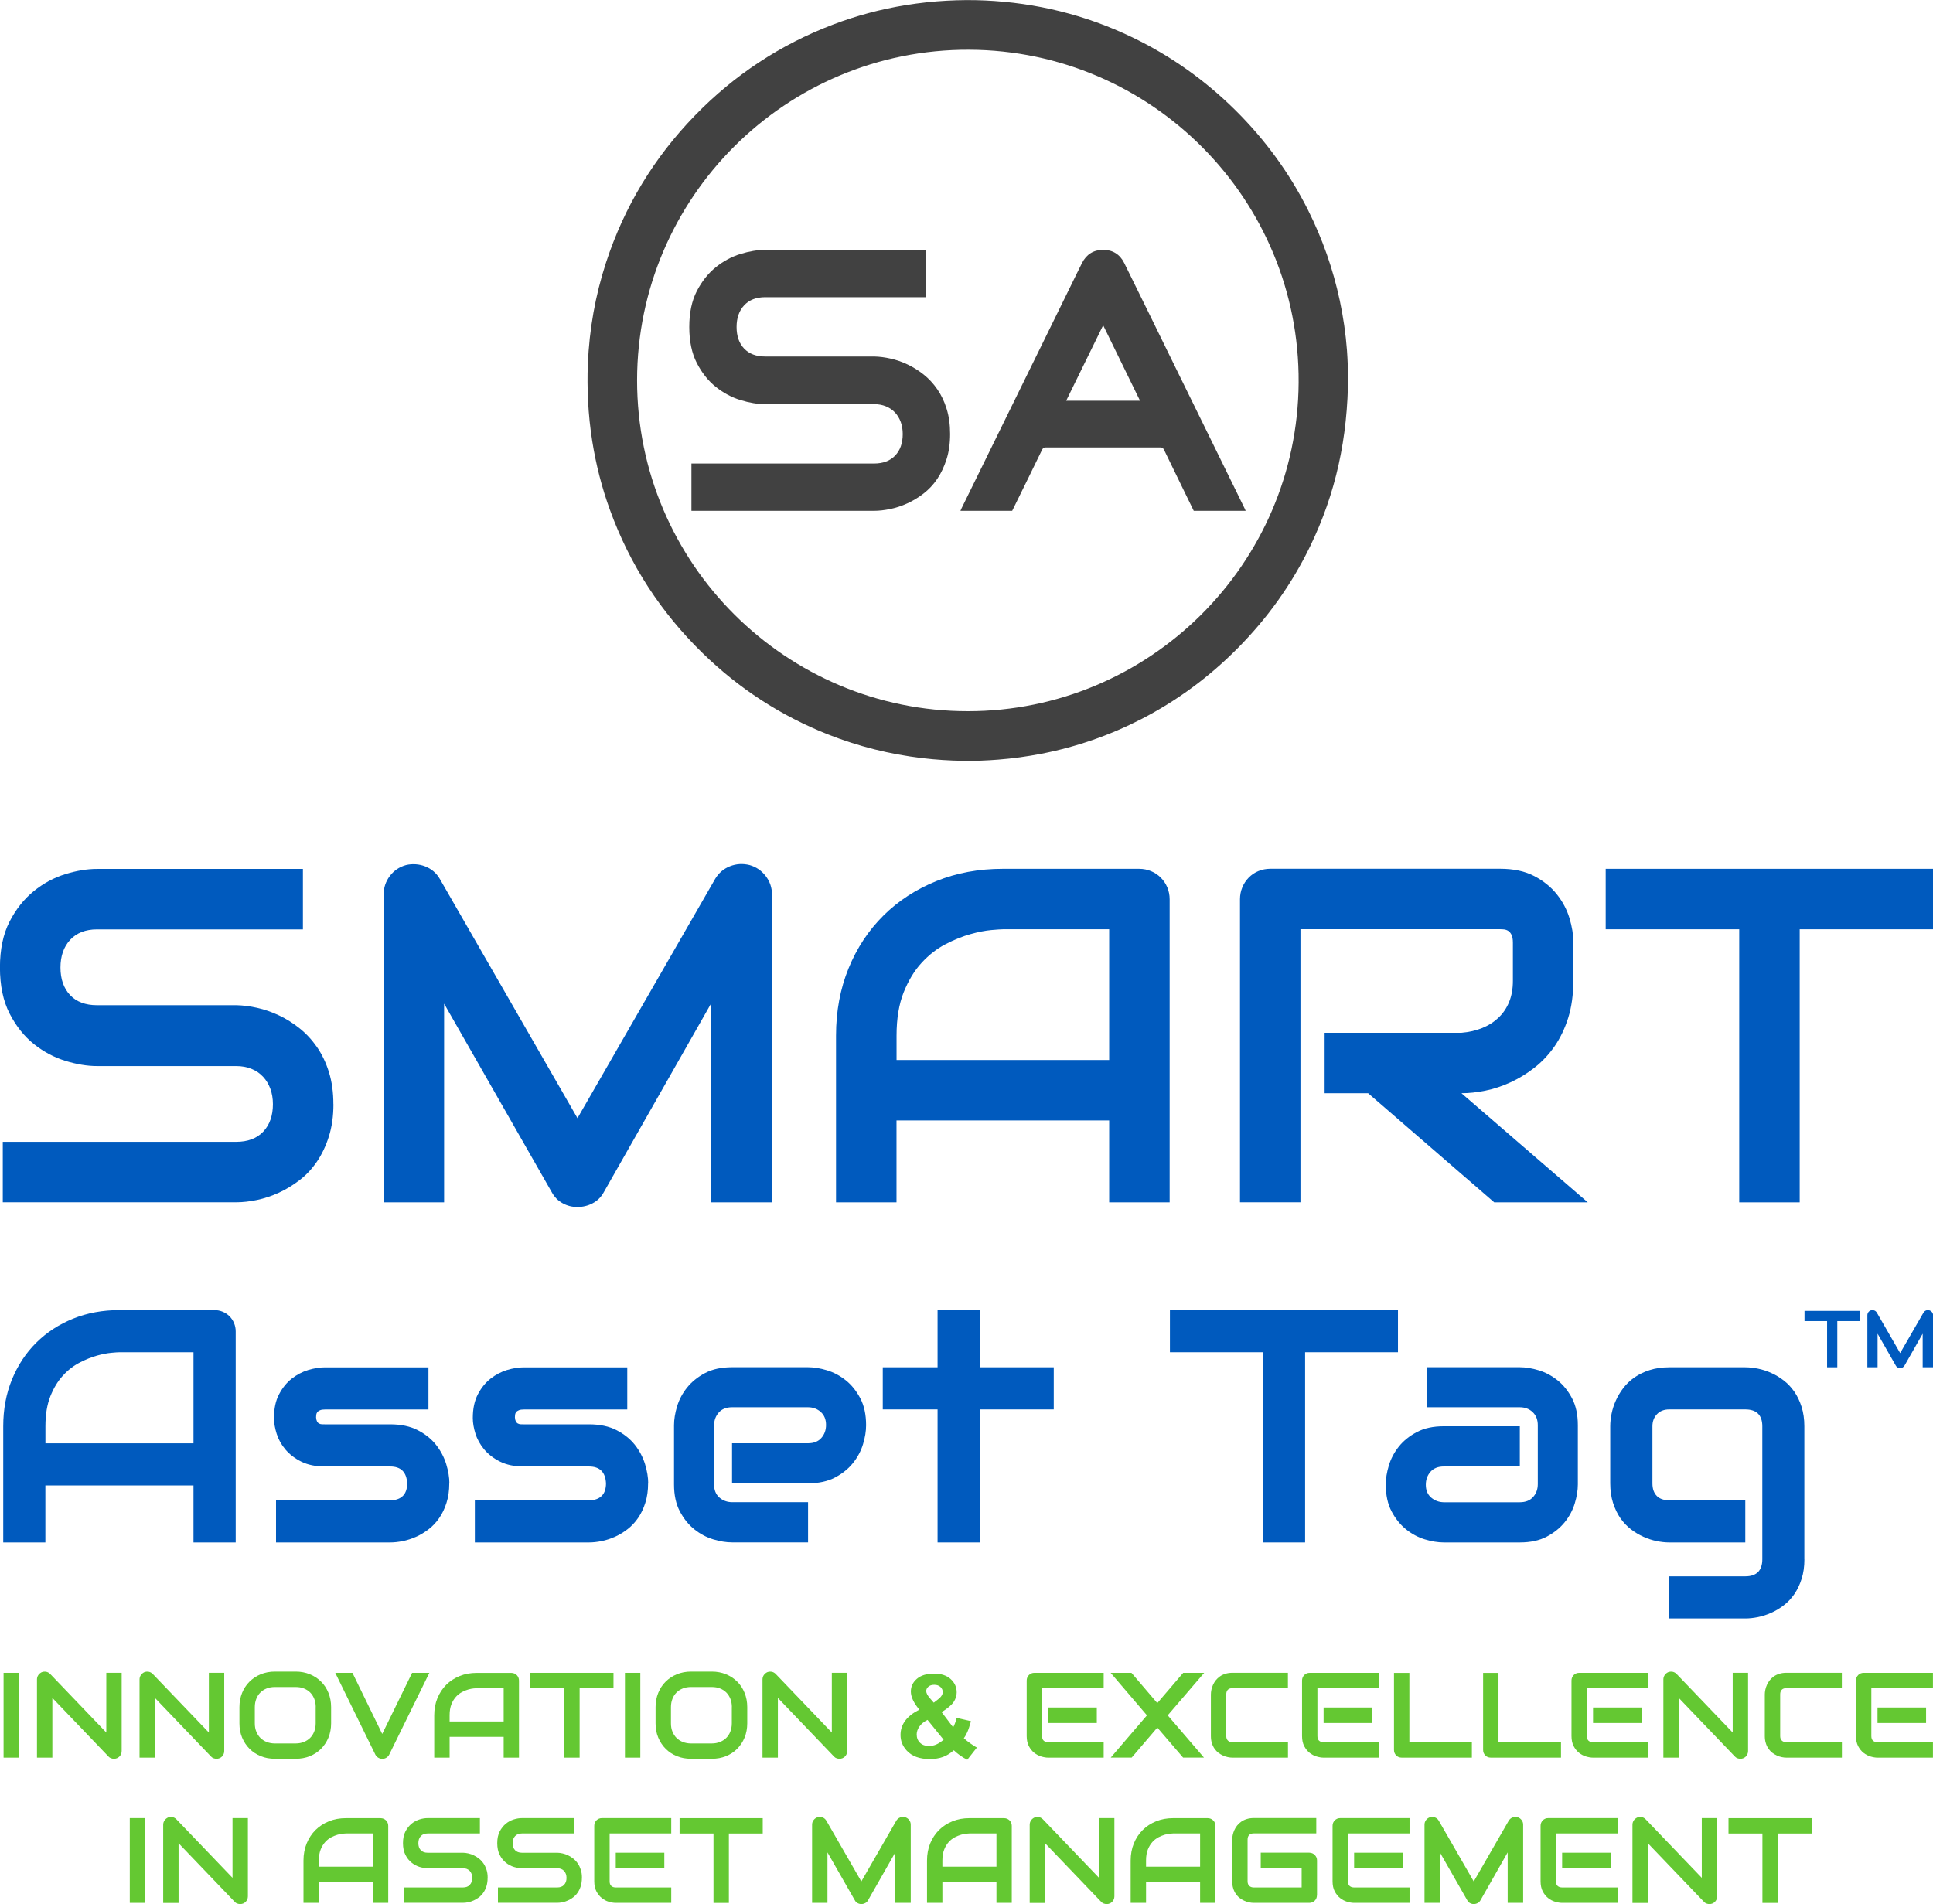 <?xml version="1.0" encoding="UTF-8"?><svg id="a" xmlns="http://www.w3.org/2000/svg" viewBox="0 0 340.76 335.73"><defs><style>.b{fill:#005abe;}.c{fill:#64c832;}.d{fill:#414141;}</style></defs><g><path class="d" d="M237.65,66.18c-.03,11.1-2.2,20.85-6.66,30.08-3.25,6.73-7.54,12.72-12.8,18.03-5.01,5.06-10.66,9.24-16.98,12.5-5.58,2.87-11.45,4.91-17.61,6.11-2.53,.49-5.07,.84-7.64,1.04-2.07,.16-4.13,.25-6.2,.21-2.39-.04-4.77-.19-7.14-.47-5.74-.68-11.3-2.07-16.67-4.19-8.33-3.3-15.69-8.09-22.1-14.34-7.35-7.17-12.82-15.57-16.32-25.23-1.44-3.95-2.47-8.01-3.13-12.17-.37-2.33-.61-4.67-.73-7.03-.11-2.18-.13-4.37-.04-6.55,.26-6.11,1.31-12.07,3.21-17.89,3.21-9.84,8.44-18.47,15.65-25.9,6.93-7.14,15.05-12.51,24.36-16.05,4.16-1.58,8.44-2.72,12.84-3.43,2.4-.39,4.81-.65,7.24-.78,2.23-.12,4.46-.14,6.68-.04,9.08,.41,17.75,2.54,25.95,6.48,6.82,3.27,12.89,7.59,18.26,12.91,5.21,5.17,9.48,11.02,12.77,17.57,2.55,5.09,4.41,10.41,5.6,15.98,.61,2.89,1.04,5.8,1.26,8.74,.13,1.76,.17,3.53,.21,4.43Zm-67.03,59.22c31.88,0,58.1-25.8,58.31-57.94,.21-32.3-25.91-58.57-58.07-58.69-32.32-.13-58.52,26.08-58.55,58.26-.02,32.35,26.31,58.38,58.31,58.37Z"/><path class="d" d="M219.59,90.07h-9.15c-.5-1.02-.99-2.02-1.48-3.03-1.25-2.57-2.51-5.14-3.75-7.71-.15-.31-.32-.44-.68-.44-6.71,.01-13.43,.01-20.14,0-.34,0-.53,.09-.69,.42-1.67,3.45-3.37,6.89-5.06,10.34-.07,.14-.14,.28-.21,.42h-9.12c.08-.18,.14-.32,.2-.45,2.23-4.55,4.47-9.1,6.7-13.65,4.24-8.64,8.48-17.28,12.72-25.92,.6-1.22,1.19-2.45,1.81-3.67,.76-1.51,2.01-2.31,3.69-2.33,1.71-.01,3,.8,3.75,2.32,3.06,6.18,6.07,12.38,9.11,18.57,3.51,7.17,7.03,14.34,10.55,21.51,.54,1.1,1.07,2.19,1.61,3.29,.04,.09,.08,.18,.14,.33Zm-31.64-19.41h13.02c-2.17-4.45-4.31-8.84-6.5-13.31-2.19,4.48-4.34,8.87-6.52,13.31Z"/><path class="d" d="M167.49,76.54c0,1.65-.21,3.13-.63,4.44-.42,1.32-.97,2.48-1.65,3.48-.68,1.01-1.49,1.86-2.41,2.57-.92,.71-1.87,1.28-2.86,1.73-.98,.45-1.98,.78-3,.99-1.02,.21-1.97,.32-2.87,.32h-32.18v-8.34h32.18c1.6,0,2.85-.47,3.74-1.41,.89-.94,1.33-2.2,1.33-3.79,0-.77-.12-1.48-.35-2.12-.24-.64-.57-1.2-1.01-1.67-.44-.47-.97-.83-1.6-1.09-.63-.26-1.33-.39-2.1-.39h-19.19c-1.35,0-2.8-.24-4.36-.72-1.56-.48-3.01-1.26-4.35-2.33-1.34-1.07-2.45-2.47-3.34-4.2-.89-1.73-1.33-3.85-1.33-6.35s.44-4.61,1.33-6.34c.89-1.72,2-3.12,3.34-4.2,1.34-1.08,2.79-1.86,4.35-2.34,1.56-.48,3.02-.72,4.36-.72h28.4v8.34h-28.4c-1.58,0-2.82,.48-3.71,1.44-.89,.96-1.33,2.24-1.33,3.82s.44,2.87,1.33,3.8c.89,.93,2.12,1.4,3.71,1.4h19.25c.9,.02,1.85,.14,2.86,.37,1.01,.22,2.01,.57,3,1.04,.99,.47,1.94,1.06,2.84,1.78,.9,.72,1.7,1.58,2.39,2.58,.7,1.01,1.25,2.16,1.65,3.47,.41,1.31,.61,2.78,.61,4.43Z"/></g><g><path class="b" d="M58.78,194.69c0,2.11-.27,4-.8,5.68s-1.24,3.17-2.11,4.45c-.88,1.29-1.9,2.38-3.08,3.28-1.18,.9-2.39,1.64-3.65,2.21-1.26,.57-2.54,1-3.83,1.27-1.3,.27-2.52,.41-3.67,.41H.49v-10.66H41.63c2.05,0,3.64-.6,4.78-1.8,1.13-1.2,1.7-2.82,1.7-4.84,0-.98-.15-1.89-.45-2.71-.3-.82-.73-1.53-1.29-2.13-.56-.6-1.24-1.07-2.05-1.39-.81-.33-1.7-.49-2.69-.49H17.1c-1.72,0-3.58-.31-5.58-.92-2-.62-3.85-1.61-5.56-2.97-1.71-1.37-3.13-3.16-4.27-5.37-1.13-2.21-1.7-4.92-1.7-8.12s.57-5.9,1.7-8.1c1.13-2.2,2.56-3.99,4.27-5.37,1.71-1.38,3.56-2.38,5.56-2.99,2-.62,3.86-.92,5.58-.92H53.4v10.66H17.1c-2.02,0-3.6,.62-4.74,1.85-1.13,1.23-1.7,2.86-1.7,4.88s.57,3.67,1.7,4.86c1.13,1.19,2.71,1.78,4.74,1.78h24.61c1.15,.03,2.36,.18,3.65,.47,1.29,.29,2.56,.73,3.83,1.33,1.27,.6,2.48,1.36,3.63,2.28,1.15,.92,2.17,2.02,3.06,3.3,.89,1.29,1.59,2.76,2.11,4.43,.52,1.67,.78,3.55,.78,5.66Z"/><path class="b" d="M136.09,212h-10.75v-35.03l-18.91,33.26c-.47,.85-1.11,1.49-1.95,1.93-.83,.44-1.73,.66-2.69,.66s-1.8-.22-2.6-.66c-.81-.44-1.44-1.08-1.91-1.93l-18.99-33.26v35.03h-10.66v-54.26c0-1.23,.36-2.32,1.09-3.28,.72-.96,1.67-1.6,2.85-1.93,.57-.14,1.15-.18,1.72-.14s1.13,.16,1.66,.37,1.02,.49,1.46,.86c.44,.37,.81,.81,1.11,1.33l24.28,42.21,24.28-42.21c.63-1.04,1.5-1.78,2.6-2.21,1.11-.44,2.26-.51,3.47-.21,1.15,.33,2.09,.97,2.83,1.93,.74,.96,1.11,2.05,1.11,3.28v54.26Z"/><path class="b" d="M206.19,212h-10.66v-14.44h-37.49v14.44h-10.66v-29.41c0-4.29,.74-8.24,2.21-11.85s3.53-6.71,6.15-9.31c2.62-2.6,5.73-4.62,9.31-6.07,3.58-1.45,7.49-2.17,11.73-2.17h24.04c.74,0,1.44,.14,2.09,.41,.66,.27,1.23,.66,1.72,1.15s.88,1.07,1.15,1.72c.27,.66,.41,1.35,.41,2.09v53.44Zm-48.15-25.1h37.49v-23.05h-18.74c-.33,0-1.02,.05-2.07,.14-1.05,.1-2.27,.33-3.65,.72-1.38,.38-2.84,.97-4.37,1.76-1.53,.79-2.94,1.89-4.22,3.28-1.29,1.39-2.34,3.14-3.18,5.23-.83,2.09-1.25,4.63-1.25,7.61v4.31Z"/><path class="b" d="M277.35,172.95c0,2.43-.3,4.61-.9,6.52-.6,1.91-1.42,3.6-2.44,5.07-1.03,1.46-2.21,2.71-3.55,3.75-1.34,1.04-2.74,1.89-4.2,2.56-1.46,.67-2.94,1.16-4.43,1.46-1.49,.3-2.89,.45-4.2,.45l22.27,19.24h-16.49l-22.23-19.24h-7.67v-10.66h24.12c1.34-.11,2.56-.39,3.67-.84s2.06-1.06,2.87-1.83c.81-.77,1.43-1.69,1.87-2.77,.44-1.08,.66-2.32,.66-3.71v-6.73c0-.6-.08-1.06-.23-1.37-.15-.31-.34-.55-.57-.7-.23-.15-.48-.24-.74-.27-.26-.03-.5-.04-.72-.04h-35.19v48.15h-10.66v-53.44c0-.74,.14-1.44,.41-2.09,.27-.66,.65-1.23,1.13-1.72,.48-.49,1.05-.88,1.7-1.15,.66-.27,1.37-.41,2.13-.41h40.48c2.38,0,4.39,.43,6.03,1.29s2.97,1.94,4,3.24c1.03,1.3,1.76,2.7,2.21,4.2,.45,1.5,.68,2.91,.68,4.22v6.81Z"/><path class="b" d="M340.76,163.85h-23.5v48.15h-10.66v-48.15h-23.54v-10.66h57.71v10.66Z"/></g><g><path class="b" d="M327.86,232.94h-3.97v8.14h-1.8v-8.14h-3.98v-1.8h9.76v1.8Z"/><path class="b" d="M340.76,241.08h-1.82v-5.92l-3.2,5.62c-.08,.14-.19,.25-.33,.33-.14,.07-.29,.11-.45,.11s-.3-.04-.44-.11-.24-.18-.32-.33l-3.21-5.62v5.92h-1.8v-9.17c0-.21,.06-.39,.18-.55s.28-.27,.48-.33c.1-.02,.19-.03,.29-.02,.1,0,.19,.03,.28,.06,.09,.03,.17,.08,.25,.15,.07,.06,.14,.14,.19,.23l4.11,7.13,4.11-7.13c.11-.18,.25-.3,.44-.38,.19-.07,.38-.09,.59-.03,.19,.06,.35,.16,.48,.33,.12,.16,.19,.35,.19,.55v9.17Z"/></g><g><path class="b" d="M41.54,271.97h-7.43v-10.06H8v10.06H.57v-20.48c0-2.99,.51-5.74,1.54-8.26,1.03-2.51,2.46-4.68,4.29-6.49,1.83-1.81,3.99-3.22,6.49-4.23,2.49-1.01,5.22-1.51,8.17-1.51h16.74c.51,0,1,.1,1.46,.29,.46,.19,.86,.46,1.2,.8s.61,.74,.8,1.2c.19,.46,.29,.94,.29,1.46v37.23Zm-33.54-17.48h26.11v-16.06h-13.06c-.23,0-.71,.03-1.44,.1-.73,.07-1.58,.23-2.54,.5-.96,.27-1.98,.68-3.04,1.23-1.07,.55-2.05,1.31-2.94,2.29-.9,.97-1.63,2.19-2.21,3.64-.58,1.46-.87,3.22-.87,5.3v3Z"/><path class="b" d="M79.2,261.54c0,1.28-.16,2.42-.49,3.44-.32,1.02-.75,1.91-1.29,2.69-.53,.77-1.15,1.43-1.86,1.97-.7,.54-1.44,.99-2.21,1.33-.77,.34-1.55,.6-2.34,.76-.79,.16-1.54,.24-2.24,.24h-20.11v-7.43h20.06c1.01,0,1.77-.26,2.29-.77s.77-1.26,.77-2.23c-.1-1.98-1.1-2.97-3-2.97h-11.51c-1.64,0-3.03-.29-4.17-.86-1.14-.57-2.07-1.29-2.79-2.14s-1.23-1.78-1.54-2.77c-.31-.99-.47-1.91-.47-2.77,0-1.66,.29-3.05,.89-4.18,.59-1.13,1.33-2.05,2.23-2.76,.89-.7,1.87-1.21,2.91-1.53,1.05-.31,2.03-.47,2.94-.47h18.26v7.43h-18.2c-.38,0-.68,.04-.9,.13-.22,.09-.38,.2-.49,.34-.11,.14-.17,.3-.19,.46-.02,.16-.03,.32-.03,.47,.02,.31,.08,.54,.17,.71s.21,.3,.36,.37c.14,.08,.3,.12,.49,.13,.18,0,.36,.01,.53,.01h11.51c1.9,0,3.52,.34,4.86,1.03,1.33,.69,2.41,1.55,3.23,2.59s1.41,2.17,1.79,3.39c.37,1.22,.56,2.35,.56,3.4Z"/><path class="b" d="M114.25,261.54c0,1.28-.16,2.42-.49,3.44-.32,1.02-.75,1.91-1.29,2.69-.53,.77-1.15,1.43-1.86,1.97-.7,.54-1.44,.99-2.21,1.33-.77,.34-1.55,.6-2.34,.76s-1.54,.24-2.24,.24h-20.11v-7.43h20.06c1.01,0,1.77-.26,2.29-.77s.77-1.26,.77-2.23c-.1-1.98-1.1-2.97-3-2.97h-11.51c-1.64,0-3.03-.29-4.17-.86s-2.07-1.29-2.79-2.14c-.71-.86-1.23-1.78-1.54-2.77-.31-.99-.47-1.91-.47-2.77,0-1.66,.3-3.05,.89-4.18,.59-1.13,1.33-2.05,2.23-2.76,.89-.7,1.87-1.21,2.91-1.53,1.05-.31,2.03-.47,2.94-.47h18.26v7.43h-18.2c-.38,0-.68,.04-.9,.13-.22,.09-.38,.2-.49,.34-.11,.14-.17,.3-.19,.46-.02,.16-.03,.32-.03,.47,.02,.31,.08,.54,.17,.71,.1,.17,.21,.3,.36,.37,.14,.08,.31,.12,.49,.13,.18,0,.36,.01,.53,.01h11.51c1.9,0,3.52,.34,4.86,1.03,1.33,.69,2.41,1.55,3.23,2.59,.82,1.04,1.41,2.17,1.79,3.39,.37,1.22,.56,2.35,.56,3.4Z"/><path class="b" d="M152.68,251.31c0,1.03-.18,2.14-.54,3.33-.36,1.19-.95,2.3-1.76,3.31-.81,1.02-1.87,1.87-3.17,2.56-1.31,.69-2.89,1.03-4.76,1.03h-13.4v-7.06h13.4c1.01,0,1.79-.31,2.34-.93,.55-.62,.83-1.39,.83-2.3,0-.97-.31-1.73-.93-2.29-.62-.55-1.37-.83-2.24-.83h-13.4c-1.01,0-1.79,.31-2.34,.93-.55,.62-.83,1.39-.83,2.3v10.37c0,.99,.31,1.76,.93,2.31,.62,.55,1.39,.83,2.3,.83h13.34v7.09h-13.4c-1.03,0-2.14-.18-3.33-.54-1.19-.36-2.29-.95-3.31-1.76-1.02-.81-1.87-1.87-2.56-3.17s-1.03-2.89-1.03-4.76v-10.43c0-1.03,.18-2.14,.54-3.33s.95-2.3,1.76-3.31,1.87-1.87,3.17-2.56c1.3-.69,2.89-1.03,4.76-1.03h13.4c1.03,0,2.14,.18,3.33,.54s2.29,.95,3.31,1.76c1.02,.81,1.87,1.87,2.56,3.17,.69,1.31,1.03,2.89,1.03,4.76Z"/><path class="b" d="M185.76,248.51h-12.97v23.46h-7.51v-23.46h-9.66v-7.43h9.66v-10.08h7.51v10.08h12.97v7.43Z"/><path class="b" d="M246.44,238.43h-16.37v33.54h-7.43v-33.54h-16.4v-7.43h40.2v7.43Z"/><path class="b" d="M278.15,261.74c0,1.03-.18,2.14-.54,3.33-.36,1.19-.95,2.3-1.76,3.31s-1.87,1.87-3.17,2.56c-1.3,.69-2.89,1.03-4.76,1.03h-13.4c-1.03,0-2.14-.18-3.33-.54-1.19-.36-2.3-.95-3.31-1.76s-1.87-1.87-2.56-3.17-1.03-2.89-1.03-4.76c0-1.03,.18-2.14,.54-3.34s.95-2.31,1.76-3.33c.81-1.02,1.87-1.87,3.17-2.56,1.3-.69,2.89-1.03,4.76-1.03h13.4v7.09h-13.4c-1.01,0-1.79,.31-2.34,.93-.55,.62-.83,1.39-.83,2.3,0,.97,.32,1.73,.96,2.27,.64,.54,1.39,.81,2.27,.81h13.34c1.01,0,1.79-.31,2.34-.92,.55-.61,.83-1.37,.83-2.29v-10.37c0-.97-.3-1.74-.9-2.31-.6-.57-1.36-.86-2.27-.86h-16.31v-7.06h16.31c1.03,0,2.14,.18,3.33,.54s2.29,.95,3.31,1.76c1.02,.81,1.87,1.87,2.56,3.17,.69,1.31,1.03,2.89,1.03,4.76v10.43Z"/><path class="b" d="M318.09,274.94c0,1.28-.16,2.42-.49,3.44-.32,1.02-.75,1.91-1.28,2.69-.53,.77-1.15,1.43-1.86,1.97-.7,.54-1.44,.99-2.21,1.33-.77,.34-1.55,.6-2.34,.76-.79,.16-1.54,.24-2.24,.24h-13.4v-7.43h13.4c1.01,0,1.76-.26,2.26-.77,.49-.51,.74-1.26,.74-2.23v-23.46c0-.97-.25-1.71-.74-2.21-.5-.5-1.25-.76-2.26-.76h-13.4c-.91,0-1.64,.28-2.17,.84-.53,.56-.8,1.27-.8,2.13v10.06c0,.97,.26,1.71,.77,2.23s1.27,.77,2.26,.77h13.34v7.43h-13.4c-.7,0-1.45-.08-2.23-.24-.78-.16-1.56-.41-2.33-.76s-1.51-.79-2.21-1.33c-.7-.54-1.32-1.2-1.86-1.97-.53-.77-.96-1.67-1.29-2.69-.32-1.02-.49-2.17-.49-3.44v-10.06c0-.7,.08-1.45,.24-2.23,.16-.78,.41-1.56,.76-2.33s.79-1.51,1.33-2.21c.54-.7,1.2-1.32,1.97-1.86,.77-.53,1.66-.96,2.67-1.28,1.01-.32,2.15-.49,3.43-.49h13.4c.7,0,1.45,.08,2.24,.24,.79,.16,1.57,.41,2.34,.76,.77,.34,1.51,.79,2.21,1.33,.7,.54,1.32,1.2,1.86,1.97,.53,.77,.96,1.66,1.28,2.67,.32,1.01,.49,2.15,.49,3.43v23.46Z"/></g><g><path class="c" d="M3.34,309.91H.63v-14.95H3.34v14.95Z"/><path class="c" d="M21.45,308.75c0,.2-.04,.38-.11,.54-.07,.17-.17,.31-.29,.43-.12,.12-.27,.22-.43,.29-.17,.07-.34,.1-.53,.1-.17,0-.33-.03-.51-.09s-.32-.16-.45-.3l-9.9-10.34v10.53h-2.71v-13.79c0-.28,.08-.53,.23-.76,.16-.23,.36-.39,.6-.51,.26-.1,.52-.13,.79-.08,.27,.05,.5,.18,.7,.38l9.9,10.33v-10.53h2.71v13.79Z"/><path class="c" d="M39.53,308.75c0,.2-.04,.38-.11,.54-.07,.17-.17,.31-.29,.43-.12,.12-.27,.22-.43,.29-.17,.07-.34,.1-.53,.1-.17,0-.33-.03-.51-.09s-.32-.16-.45-.3l-9.9-10.34v10.53h-2.71v-13.79c0-.28,.08-.53,.23-.76,.16-.23,.36-.39,.6-.51,.26-.1,.52-.13,.79-.08,.27,.05,.5,.18,.7,.38l9.9,10.33v-10.53h2.71v13.79Z"/><path class="c" d="M58.37,303.86c0,.91-.16,1.75-.47,2.51s-.75,1.42-1.3,1.98c-.56,.56-1.21,.99-1.98,1.3-.76,.31-1.59,.46-2.49,.46h-3.67c-.9,0-1.73-.15-2.49-.46-.76-.31-1.42-.74-1.98-1.3-.56-.56-.99-1.22-1.31-1.98-.32-.76-.47-1.6-.47-2.51v-2.86c0-.9,.16-1.74,.47-2.51,.32-.77,.75-1.43,1.31-1.98,.56-.55,1.22-.99,1.98-1.3,.76-.31,1.59-.47,2.49-.47h3.67c.9,0,1.73,.16,2.49,.47s1.42,.75,1.98,1.3c.56,.55,.99,1.21,1.3,1.98,.31,.77,.47,1.6,.47,2.51v2.86Zm-2.71-2.86c0-.53-.09-1.02-.26-1.45-.17-.43-.41-.81-.72-1.12-.31-.31-.68-.55-1.12-.72-.43-.17-.91-.25-1.43-.25h-3.67c-.53,0-1.01,.08-1.44,.25-.43,.17-.81,.41-1.12,.72-.31,.31-.55,.68-.72,1.12-.17,.43-.26,.92-.26,1.45v2.86c0,.54,.08,1.02,.26,1.45,.17,.43,.41,.81,.72,1.12,.31,.31,.69,.55,1.12,.72,.43,.17,.92,.26,1.44,.26h3.65c.53,0,1.01-.09,1.44-.26,.43-.17,.81-.41,1.12-.72,.31-.31,.55-.68,.72-1.12,.17-.43,.26-.92,.26-1.45v-2.86Z"/><path class="c" d="M75.69,294.96l-7.08,14.42c-.11,.22-.28,.4-.5,.54-.22,.14-.46,.2-.72,.2s-.5-.07-.71-.2c-.22-.13-.39-.31-.51-.54l-7.07-14.42h3.03l5.25,10.77,5.27-10.77h3.02Z"/><path class="c" d="M91.5,309.91h-2.71v-3.67h-9.53v3.67h-2.71v-7.47c0-1.09,.19-2.1,.56-3.01,.38-.92,.9-1.71,1.56-2.37,.67-.66,1.46-1.17,2.37-1.54,.91-.37,1.9-.55,2.98-.55h6.11c.19,0,.37,.04,.53,.1,.17,.07,.31,.17,.44,.29,.12,.12,.22,.27,.29,.44s.1,.34,.1,.53v13.58Zm-12.24-6.38h9.53v-5.86h-4.76c-.08,0-.26,.01-.53,.04-.27,.02-.58,.09-.93,.18-.35,.1-.72,.25-1.11,.45-.39,.2-.75,.48-1.07,.83s-.6,.8-.81,1.33c-.21,.53-.32,1.18-.32,1.93v1.09Z"/><path class="c" d="M108.15,297.67h-5.97v12.24h-2.71v-12.24h-5.98v-2.71h14.66v2.71Z"/><path class="c" d="M112.88,309.91h-2.71v-14.95h2.71v14.95Z"/><path class="c" d="M131.73,303.86c0,.91-.16,1.75-.47,2.51s-.75,1.42-1.3,1.98c-.56,.56-1.21,.99-1.98,1.3-.76,.31-1.59,.46-2.49,.46h-3.67c-.9,0-1.73-.15-2.49-.46-.76-.31-1.42-.74-1.98-1.3-.56-.56-.99-1.22-1.31-1.98-.32-.76-.47-1.6-.47-2.51v-2.86c0-.9,.16-1.74,.47-2.51,.32-.77,.75-1.43,1.31-1.98,.56-.55,1.22-.99,1.98-1.3,.76-.31,1.59-.47,2.49-.47h3.67c.9,0,1.73,.16,2.49,.47s1.42,.75,1.98,1.3c.56,.55,.99,1.21,1.3,1.98,.31,.77,.47,1.6,.47,2.51v2.86Zm-2.71-2.86c0-.53-.09-1.02-.26-1.45-.17-.43-.41-.81-.72-1.12-.31-.31-.68-.55-1.12-.72-.43-.17-.91-.25-1.43-.25h-3.67c-.53,0-1.01,.08-1.44,.25-.43,.17-.81,.41-1.12,.72-.31,.31-.55,.68-.72,1.12-.17,.43-.26,.92-.26,1.45v2.86c0,.54,.08,1.02,.26,1.45,.17,.43,.41,.81,.72,1.12,.31,.31,.69,.55,1.12,.72,.43,.17,.92,.26,1.44,.26h3.65c.53,0,1.01-.09,1.44-.26,.43-.17,.81-.41,1.12-.72,.31-.31,.55-.68,.72-1.12,.17-.43,.26-.92,.26-1.45v-2.86Z"/><path class="c" d="M149.35,308.75c0,.2-.04,.38-.11,.54-.07,.17-.17,.31-.29,.43-.12,.12-.27,.22-.43,.29-.17,.07-.34,.1-.53,.1-.17,0-.33-.03-.51-.09s-.32-.16-.45-.3l-9.9-10.34v10.53h-2.71v-13.79c0-.28,.08-.53,.23-.76,.16-.23,.36-.39,.6-.51,.26-.1,.52-.13,.79-.08,.27,.05,.5,.18,.7,.38l9.9,10.33v-10.53h2.71v13.79Z"/><path class="c" d="M172.21,308.13l-1.69,2.15c-.83-.4-1.62-.96-2.38-1.67-.59,.53-1.21,.92-1.88,1.17s-1.45,.38-2.36,.38c-1.81,0-3.18-.51-4.09-1.53-.71-.79-1.06-1.69-1.06-2.72,0-.93,.28-1.77,.83-2.52,.56-.74,1.39-1.39,2.49-1.94-.5-.59-.87-1.15-1.12-1.68-.25-.53-.38-1.04-.38-1.51,0-.88,.35-1.63,1.06-2.24,.71-.61,1.71-.92,3.01-.92s2.24,.32,2.95,.96c.71,.64,1.06,1.43,1.06,2.35,0,.59-.18,1.15-.53,1.68-.35,.53-1.06,1.13-2.12,1.8l2.03,2.67c.24-.42,.44-.98,.62-1.66l2.52,.58c-.25,.89-.47,1.55-.66,1.96-.19,.41-.38,.76-.6,1.04,.31,.29,.71,.61,1.21,.96s.86,.58,1.09,.69Zm-8.69-4.88c-.64,.32-1.12,.71-1.44,1.17-.32,.46-.48,.92-.48,1.4,0,.6,.2,1.09,.59,1.47,.39,.38,.92,.57,1.58,.57,.44,0,.86-.09,1.26-.26,.4-.17,.84-.46,1.32-.85l-2.84-3.5Zm1.09-3.03l.75-.58c.56-.43,.83-.86,.83-1.28,0-.36-.13-.66-.4-.91-.27-.25-.63-.38-1.09-.38s-.79,.11-1.04,.33-.38,.48-.38,.77c0,.34,.21,.76,.64,1.25l.68,.79Z"/><path class="c" d="M194.57,309.91h-9.78c-.38,0-.79-.07-1.23-.2s-.86-.35-1.24-.65c-.38-.3-.69-.69-.95-1.18-.25-.48-.38-1.08-.38-1.78v-9.78c0-.19,.03-.36,.1-.53s.17-.31,.29-.44c.12-.12,.27-.22,.43-.29,.17-.07,.35-.1,.54-.1h12.21v2.71h-10.86v8.43c0,.35,.09,.63,.28,.81s.46,.28,.82,.28h9.76v2.71Zm-1.22-6.11h-8.56v-2.73h8.56v2.73Z"/><path class="c" d="M204.01,300.3l4.57-5.34h3.7l-6.43,7.49,6.39,7.45h-3.68l-4.54-5.29-4.52,5.29h-3.69l6.38-7.45-6.4-7.49h3.67l4.56,5.34Z"/><path class="c" d="M227.04,309.91h-9.78c-.25,0-.52-.03-.81-.09-.29-.06-.57-.15-.85-.28-.28-.12-.55-.29-.81-.48s-.48-.44-.68-.72-.36-.61-.47-.98c-.12-.37-.18-.79-.18-1.26v-7.34c0-.25,.03-.52,.09-.81,.06-.29,.15-.57,.28-.86,.12-.28,.29-.55,.49-.81,.2-.26,.44-.48,.72-.68s.61-.36,.97-.47c.37-.12,.79-.18,1.25-.18h9.78v2.71h-9.78c-.35,0-.62,.09-.81,.28s-.28,.47-.28,.83v7.32c0,.35,.09,.62,.29,.81,.19,.19,.46,.29,.81,.29h9.78v2.71Z"/><path class="c" d="M243.11,309.91h-9.78c-.38,0-.79-.07-1.23-.2s-.86-.35-1.24-.65c-.38-.3-.69-.69-.95-1.18-.25-.48-.38-1.08-.38-1.78v-9.78c0-.19,.03-.36,.1-.53s.17-.31,.29-.44c.12-.12,.27-.22,.43-.29,.17-.07,.35-.1,.54-.1h12.21v2.71h-10.86v8.43c0,.35,.09,.63,.28,.81s.46,.28,.82,.28h9.76v2.71Zm-1.22-6.11h-8.56v-2.73h8.56v2.73Z"/><path class="c" d="M259.46,309.91h-12.36c-.2,0-.38-.04-.54-.1s-.31-.17-.43-.29-.22-.27-.29-.43-.1-.35-.1-.54v-13.58h2.71v12.24h11.02v2.71Z"/><path class="c" d="M275.17,309.91h-12.36c-.2,0-.38-.04-.54-.1s-.31-.17-.43-.29-.22-.27-.29-.43-.1-.35-.1-.54v-13.58h2.71v12.24h11.02v2.71Z"/><path class="c" d="M290.61,309.91h-9.78c-.38,0-.79-.07-1.23-.2s-.86-.35-1.24-.65c-.38-.3-.69-.69-.95-1.18-.25-.48-.38-1.08-.38-1.78v-9.78c0-.19,.03-.36,.1-.53s.17-.31,.29-.44c.12-.12,.27-.22,.43-.29,.17-.07,.35-.1,.54-.1h12.21v2.71h-10.86v8.43c0,.35,.09,.63,.28,.81s.46,.28,.82,.28h9.76v2.71Zm-1.22-6.11h-8.56v-2.73h8.56v2.73Z"/><path class="c" d="M308.16,308.75c0,.2-.04,.38-.11,.54-.07,.17-.17,.31-.29,.43s-.27,.22-.43,.29-.34,.1-.53,.1c-.17,0-.34-.03-.51-.09s-.32-.16-.45-.3l-9.9-10.34v10.53h-2.71v-13.79c0-.28,.08-.53,.23-.76s.36-.39,.6-.51c.26-.1,.52-.13,.79-.08,.27,.05,.5,.18,.7,.38l9.9,10.33v-10.53h2.71v13.79Z"/><path class="c" d="M324.69,309.91h-9.78c-.25,0-.52-.03-.81-.09-.29-.06-.57-.15-.85-.28-.28-.12-.55-.29-.81-.48s-.48-.44-.68-.72-.36-.61-.47-.98c-.12-.37-.18-.79-.18-1.26v-7.34c0-.25,.03-.52,.09-.81,.06-.29,.15-.57,.28-.86,.12-.28,.29-.55,.49-.81,.2-.26,.44-.48,.72-.68s.61-.36,.97-.47c.37-.12,.79-.18,1.25-.18h9.78v2.71h-9.78c-.35,0-.62,.09-.81,.28s-.28,.47-.28,.83v7.32c0,.35,.09,.62,.29,.81,.19,.19,.46,.29,.81,.29h9.78v2.71Z"/><path class="c" d="M340.76,309.91h-9.78c-.38,0-.79-.07-1.23-.2s-.86-.35-1.24-.65c-.38-.3-.69-.69-.95-1.18-.25-.48-.38-1.08-.38-1.78v-9.78c0-.19,.03-.36,.1-.53s.17-.31,.29-.44c.12-.12,.27-.22,.43-.29,.17-.07,.35-.1,.54-.1h12.21v2.71h-10.86v8.43c0,.35,.09,.63,.28,.81s.46,.28,.82,.28h9.76v2.71Zm-1.22-6.11h-8.56v-2.73h8.56v2.73Z"/><path class="c" d="M25.59,335.52h-2.71v-14.95h2.71v14.95Z"/><path class="c" d="M43.7,334.37c0,.2-.04,.38-.11,.54-.07,.17-.17,.31-.29,.43-.12,.12-.27,.22-.43,.29-.17,.07-.34,.1-.53,.1-.17,0-.33-.03-.51-.09s-.32-.16-.45-.3l-9.9-10.34v10.53h-2.71v-13.79c0-.28,.08-.53,.23-.76,.16-.23,.36-.39,.6-.51,.26-.1,.52-.13,.79-.08,.27,.05,.5,.18,.7,.38l9.9,10.33v-10.53h2.71v13.79Z"/><path class="c" d="M68.45,335.52h-2.71v-3.67h-9.53v3.67h-2.71v-7.47c0-1.09,.19-2.1,.56-3.01,.38-.92,.9-1.71,1.56-2.37,.67-.66,1.46-1.17,2.37-1.54,.91-.37,1.9-.55,2.98-.55h6.11c.19,0,.37,.04,.53,.1,.17,.07,.31,.17,.44,.29,.12,.12,.22,.27,.29,.44s.1,.34,.1,.53v13.58Zm-12.24-6.38h9.53v-5.86h-4.76c-.08,0-.26,.01-.53,.04-.27,.02-.58,.09-.93,.18-.35,.1-.72,.25-1.11,.45-.39,.2-.75,.48-1.07,.83s-.6,.8-.81,1.33c-.21,.53-.32,1.18-.32,1.93v1.09Z"/><path class="c" d="M85.96,331.13c0,.54-.07,1.02-.2,1.44-.14,.43-.31,.8-.54,1.13-.22,.33-.48,.6-.78,.83-.3,.23-.61,.42-.93,.56-.32,.15-.64,.25-.97,.32-.33,.07-.64,.1-.93,.1h-10.45v-2.71h10.45c.52,0,.93-.15,1.21-.46,.29-.31,.43-.71,.43-1.23,0-.25-.04-.48-.11-.69-.08-.21-.19-.39-.33-.54-.14-.15-.32-.27-.52-.35-.21-.08-.43-.12-.68-.12h-6.23c-.44,0-.91-.08-1.42-.23-.51-.16-.98-.41-1.41-.76-.43-.35-.8-.8-1.08-1.37-.29-.56-.43-1.25-.43-2.06s.14-1.5,.43-2.06c.29-.56,.65-1.01,1.08-1.37,.43-.35,.9-.6,1.41-.76s.98-.23,1.42-.23h9.22v2.71h-9.22c-.51,0-.92,.16-1.2,.47-.29,.31-.43,.73-.43,1.24s.14,.93,.43,1.24c.29,.3,.69,.45,1.2,.45h6.25c.29,0,.6,.05,.93,.12,.33,.07,.65,.19,.97,.34,.32,.15,.63,.35,.92,.58,.29,.23,.55,.51,.78,.84,.23,.33,.4,.7,.54,1.12s.2,.9,.2,1.44Z"/><path class="c" d="M102.58,331.13c0,.54-.07,1.02-.2,1.44-.14,.43-.31,.8-.54,1.13-.22,.33-.48,.6-.78,.83s-.61,.42-.93,.56c-.32,.15-.64,.25-.97,.32-.33,.07-.64,.1-.93,.1h-10.45v-2.71h10.45c.52,0,.93-.15,1.21-.46,.29-.31,.43-.71,.43-1.23,0-.25-.04-.48-.11-.69-.08-.21-.19-.39-.33-.54-.14-.15-.32-.27-.52-.35-.21-.08-.43-.12-.68-.12h-6.23c-.44,0-.91-.08-1.42-.23-.51-.16-.98-.41-1.41-.76-.43-.35-.8-.8-1.08-1.37-.29-.56-.43-1.25-.43-2.06s.14-1.5,.43-2.06c.29-.56,.65-1.01,1.08-1.37,.43-.35,.9-.6,1.41-.76s.98-.23,1.42-.23h9.22v2.71h-9.22c-.51,0-.92,.16-1.2,.47-.29,.31-.43,.73-.43,1.24s.14,.93,.43,1.24c.29,.3,.69,.45,1.2,.45h6.25c.29,0,.6,.05,.93,.12,.33,.07,.65,.19,.97,.34,.32,.15,.63,.35,.92,.58,.29,.23,.55,.51,.78,.84,.23,.33,.4,.7,.54,1.12s.2,.9,.2,1.44Z"/><path class="c" d="M118.33,335.52h-9.78c-.38,0-.79-.07-1.23-.2s-.86-.35-1.23-.65c-.38-.3-.69-.69-.95-1.18-.25-.48-.38-1.08-.38-1.78v-9.78c0-.19,.03-.36,.1-.53,.07-.17,.16-.31,.29-.44,.12-.12,.27-.22,.43-.29,.17-.07,.35-.1,.54-.1h12.21v2.71h-10.86v8.43c0,.35,.09,.63,.28,.81,.19,.19,.46,.28,.82,.28h9.76v2.71Zm-1.22-6.11h-8.56v-2.73h8.56v2.73Z"/><path class="c" d="M134.46,323.29h-5.97v12.24h-2.71v-12.24h-5.98v-2.71h14.66v2.71Z"/><path class="c" d="M160.56,335.52h-2.73v-8.9l-4.81,8.45c-.12,.22-.28,.38-.5,.49-.21,.11-.44,.17-.68,.17s-.46-.06-.66-.17c-.21-.11-.37-.27-.48-.49l-4.83-8.45v8.9h-2.71v-13.79c0-.31,.09-.59,.28-.83s.43-.41,.72-.49c.15-.03,.29-.05,.44-.04s.29,.04,.42,.09c.14,.05,.26,.12,.37,.22s.21,.21,.28,.34l6.17,10.72,6.17-10.72c.16-.26,.38-.45,.66-.56,.28-.11,.58-.13,.88-.05,.29,.08,.53,.25,.72,.49s.28,.52,.28,.83v13.79Z"/><path class="c" d="M178.37,335.52h-2.71v-3.67h-9.53v3.67h-2.71v-7.47c0-1.09,.19-2.1,.56-3.01,.38-.92,.9-1.71,1.56-2.37,.67-.66,1.46-1.17,2.37-1.54,.91-.37,1.9-.55,2.98-.55h6.11c.19,0,.37,.04,.53,.1,.17,.07,.31,.17,.44,.29,.12,.12,.22,.27,.29,.44s.1,.34,.1,.53v13.58Zm-12.24-6.38h9.53v-5.86h-4.76c-.08,0-.26,.01-.53,.04-.27,.02-.58,.09-.93,.18-.35,.1-.72,.25-1.11,.45-.39,.2-.75,.48-1.07,.83s-.6,.8-.81,1.33c-.21,.53-.32,1.18-.32,1.93v1.09Z"/><path class="c" d="M196.45,334.37c0,.2-.04,.38-.11,.54-.07,.17-.17,.31-.29,.43s-.27,.22-.43,.29-.34,.1-.53,.1c-.17,0-.34-.03-.51-.09s-.32-.16-.45-.3l-9.9-10.34v10.53h-2.71v-13.79c0-.28,.08-.53,.23-.76s.36-.39,.6-.51c.26-.1,.52-.13,.79-.08,.27,.05,.5,.18,.7,.38l9.9,10.33v-10.53h2.71v13.79Z"/><path class="c" d="M214.27,335.52h-2.71v-3.67h-9.53v3.67h-2.71v-7.47c0-1.09,.19-2.1,.56-3.01s.9-1.71,1.56-2.37,1.46-1.17,2.37-1.54,1.9-.55,2.98-.55h6.11c.19,0,.37,.04,.53,.1,.17,.07,.31,.17,.44,.29s.22,.27,.29,.44c.07,.17,.1,.34,.1,.53v13.58Zm-12.24-6.38h9.53v-5.86h-4.76c-.08,0-.26,.01-.53,.04-.27,.02-.58,.09-.93,.18-.35,.1-.72,.25-1.11,.45-.39,.2-.75,.48-1.07,.83s-.6,.8-.81,1.33c-.21,.53-.32,1.18-.32,1.93v1.09Z"/><path class="c" d="M232.16,334.16c0,.19-.04,.38-.1,.54s-.17,.31-.29,.43c-.12,.12-.27,.22-.43,.29-.17,.07-.35,.1-.54,.1h-9.78c-.25,0-.52-.03-.81-.09-.29-.06-.57-.15-.85-.28-.28-.12-.55-.29-.81-.48s-.48-.44-.68-.72-.36-.61-.47-.98c-.12-.37-.18-.79-.18-1.26v-7.34c0-.25,.03-.52,.09-.81,.06-.29,.15-.57,.28-.86,.12-.28,.29-.55,.49-.81,.2-.26,.44-.48,.72-.68s.61-.36,.97-.47c.37-.12,.79-.18,1.25-.18h11.02v2.71h-11.02c-.35,0-.62,.09-.81,.28s-.28,.47-.28,.83v7.32c0,.35,.09,.62,.29,.81,.19,.19,.46,.29,.81,.29h8.43v-3.4h-7.21v-2.73h8.56c.19,0,.38,.04,.54,.11,.17,.07,.31,.17,.43,.3,.12,.12,.22,.27,.29,.43,.07,.16,.1,.34,.1,.53v6.11Z"/><path class="c" d="M248.49,335.52h-9.78c-.38,0-.79-.07-1.23-.2s-.86-.35-1.24-.65c-.38-.3-.69-.69-.95-1.18-.25-.48-.38-1.08-.38-1.78v-9.78c0-.19,.03-.36,.1-.53s.17-.31,.29-.44c.12-.12,.27-.22,.43-.29,.17-.07,.35-.1,.54-.1h12.21v2.71h-10.86v8.43c0,.35,.09,.63,.28,.81s.46,.28,.82,.28h9.76v2.71Zm-1.22-6.11h-8.56v-2.73h8.56v2.73Z"/><path class="c" d="M268.51,335.52h-2.73v-8.9l-4.8,8.45c-.12,.22-.28,.38-.5,.49-.21,.11-.44,.17-.68,.17s-.46-.06-.66-.17c-.21-.11-.37-.27-.48-.49l-4.83-8.45v8.9h-2.71v-13.79c0-.31,.09-.59,.28-.83,.18-.24,.43-.41,.72-.49,.15-.03,.29-.05,.44-.04,.15,.01,.29,.04,.42,.09,.13,.05,.26,.12,.37,.22,.11,.09,.2,.21,.28,.34l6.17,10.72,6.17-10.72c.16-.26,.38-.45,.66-.56s.58-.13,.88-.05c.29,.08,.53,.25,.72,.49,.19,.24,.28,.52,.28,.83v13.79Z"/><path class="c" d="M285.16,335.52h-9.78c-.38,0-.79-.07-1.23-.2s-.86-.35-1.24-.65c-.38-.3-.69-.69-.95-1.18-.25-.48-.38-1.08-.38-1.78v-9.78c0-.19,.03-.36,.1-.53s.17-.31,.29-.44c.12-.12,.27-.22,.43-.29,.17-.07,.35-.1,.54-.1h12.21v2.71h-10.86v8.43c0,.35,.09,.63,.28,.81s.46,.28,.82,.28h9.76v2.71Zm-1.22-6.11h-8.56v-2.73h8.56v2.73Z"/><path class="c" d="M302.71,334.37c0,.2-.04,.38-.11,.54-.07,.17-.17,.31-.29,.43s-.27,.22-.43,.29-.34,.1-.53,.1c-.17,0-.34-.03-.51-.09s-.32-.16-.45-.3l-9.9-10.34v10.53h-2.71v-13.79c0-.28,.08-.53,.23-.76s.36-.39,.6-.51c.26-.1,.52-.13,.79-.08,.27,.05,.5,.18,.7,.38l9.9,10.33v-10.53h2.71v13.79Z"/><path class="c" d="M319.37,323.29h-5.97v12.24h-2.71v-12.24h-5.98v-2.71h14.67v2.71Z"/></g></svg>